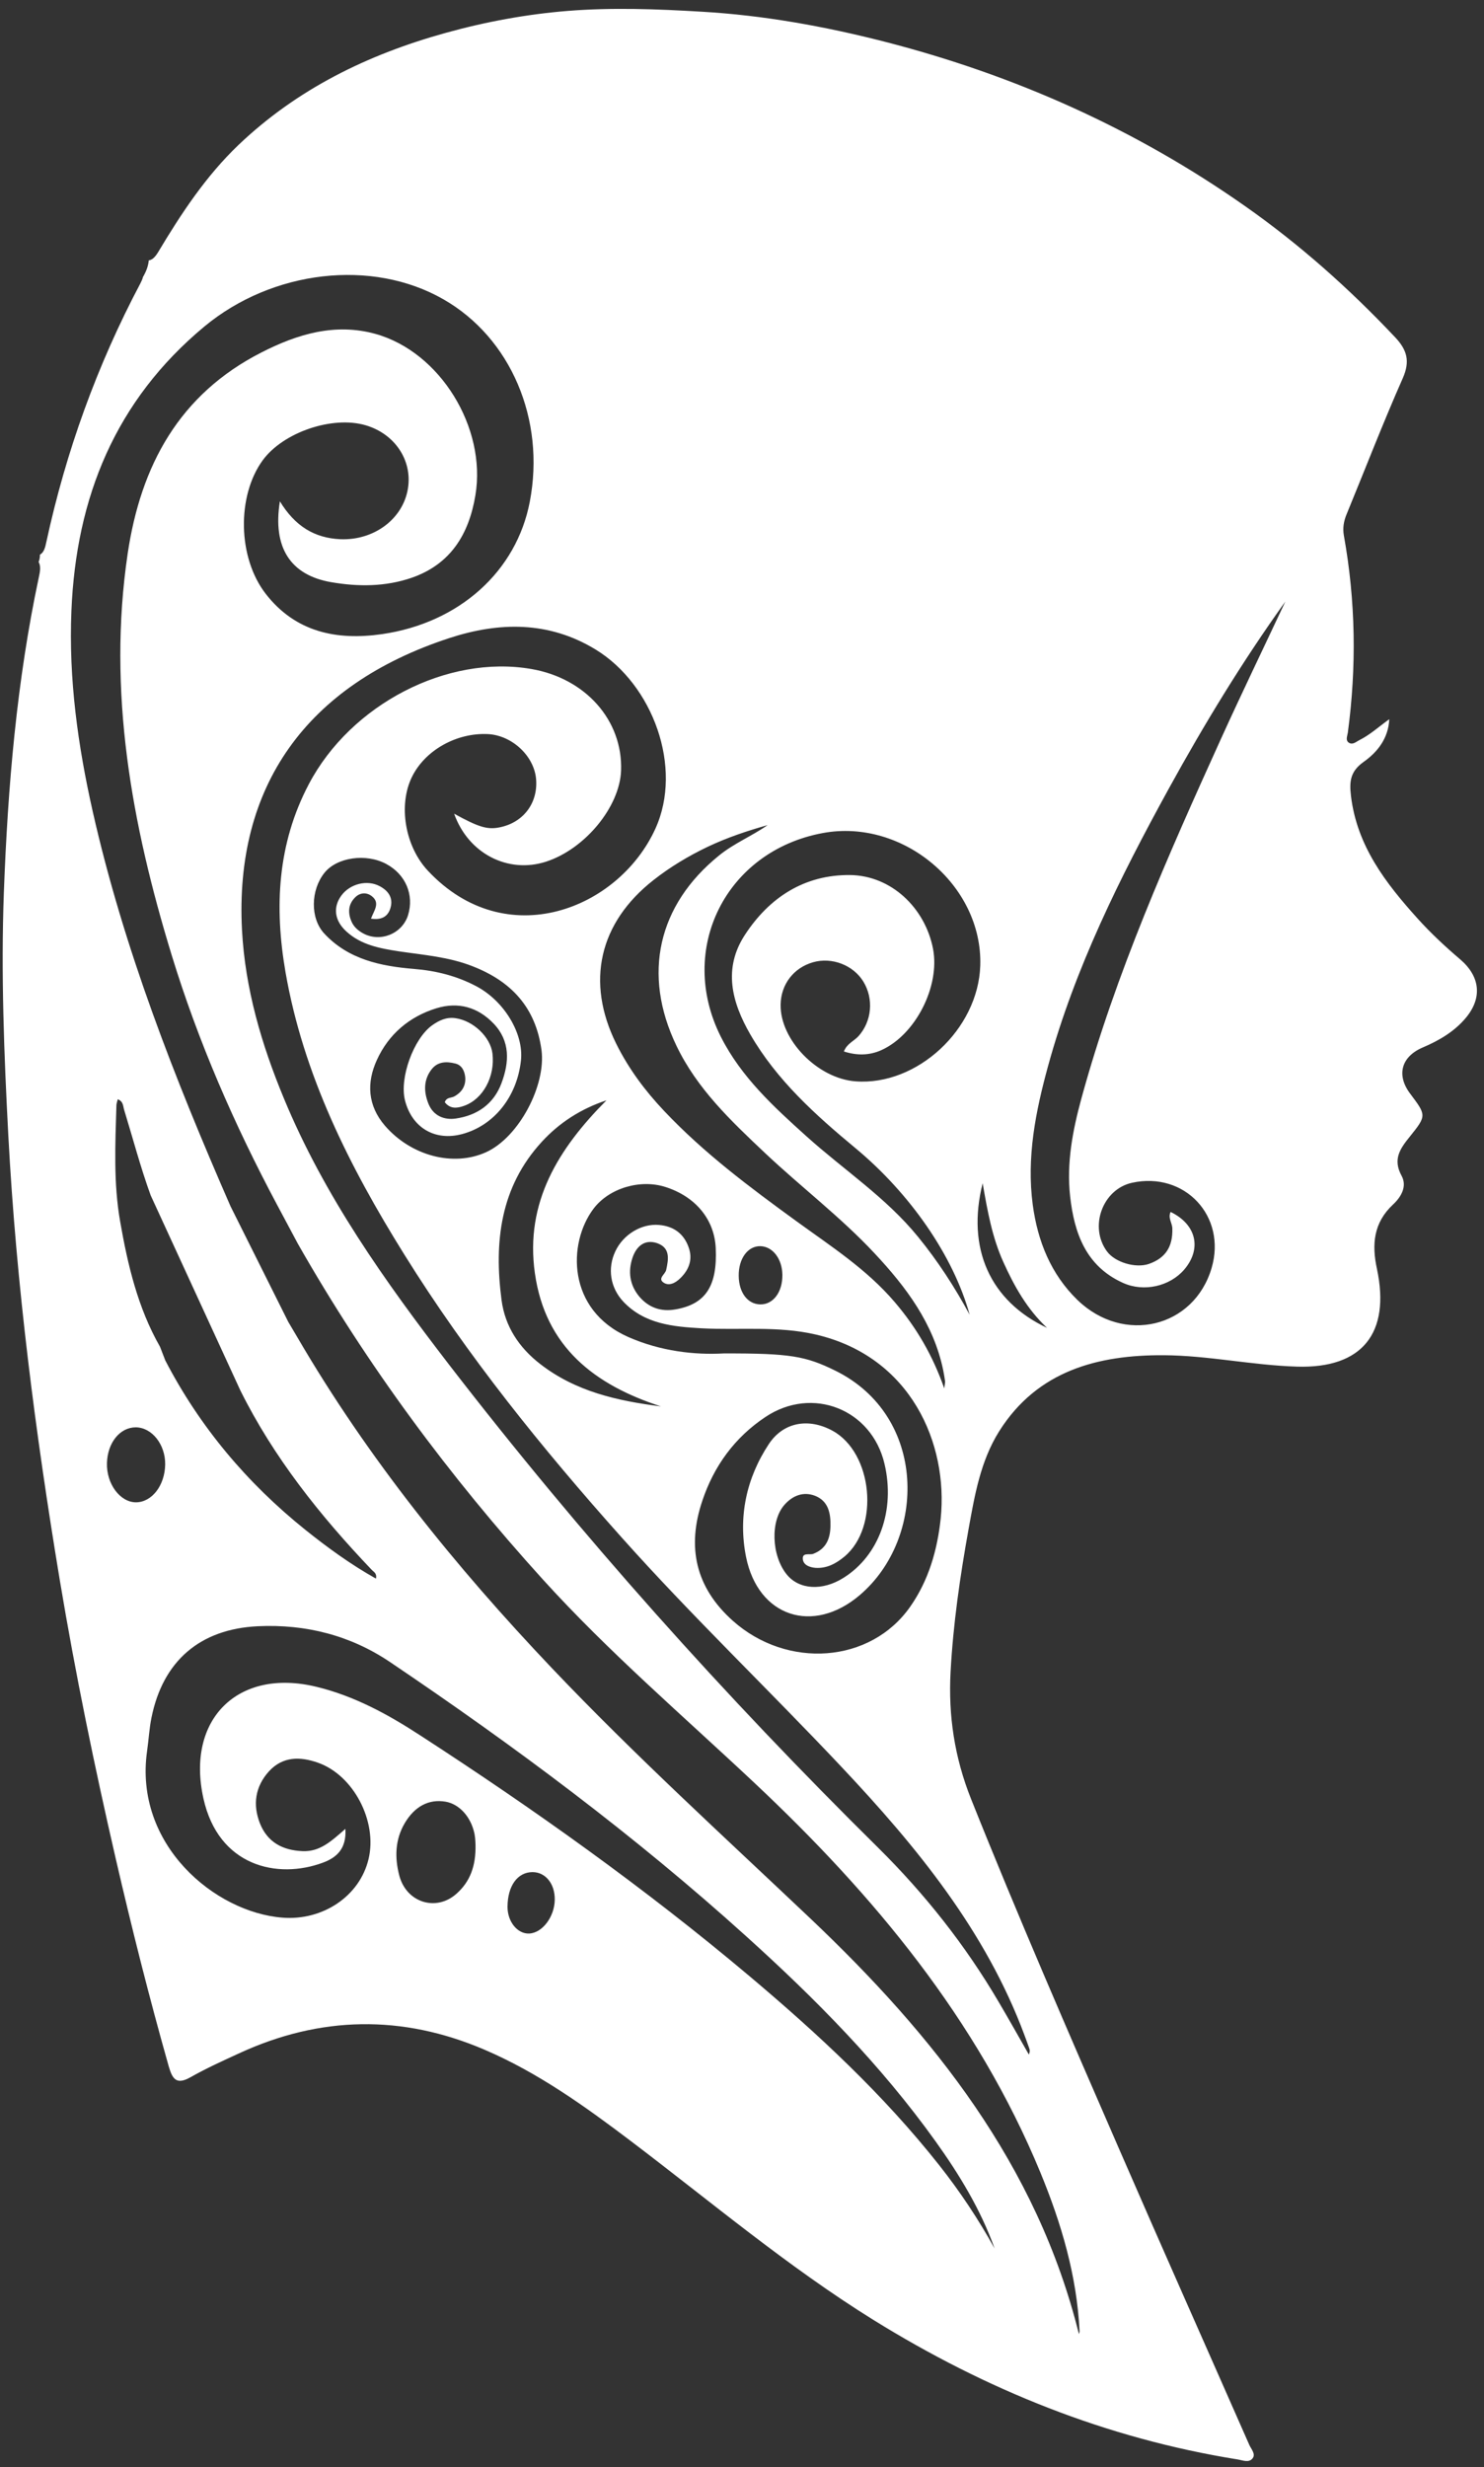 <?xml version="1.0" encoding="UTF-8"?>
<svg width="148px" height="246px" viewBox="0 0 148 246" version="1.1" xmlns="http://www.w3.org/2000/svg" xmlns:xlink="http://www.w3.org/1999/xlink">
    <rect x="0" y="0" width="148" height="246" fill="#333333" stroke="none"/>
    <!-- Generator: Sketch 51.3 (57544) - http://www.bohemiancoding.com/sketch -->
    <title>web-16</title>
    <desc>Created with Sketch.</desc>
    <defs></defs>
    <g id="Page-1" stroke="none" stroke-width="1" fill="none" fill-rule="evenodd">
        <g id="web-16" transform="translate(-8, 0)" fill="#FFFFFF" fill-rule="nonzero">
            <path d="M129.78,73.639 C124.473,85.337 119.255,97.079 115.851,109.515 C114.98,112.706 114.357,115.941 114.722,119.266 C115.131,122.937 116.286,126.244 120.002,127.915 C122.082,128.857 124.677,128.252 126.108,126.581 C127.868,124.51 127.326,122.092 124.748,120.839 C124.455,121.426 124.908,121.941 124.917,122.484 C124.971,124.288 124.251,125.435 122.58,126.021 C121.255,126.475 119.211,125.87 118.402,124.777 C116.588,122.324 117.957,118.581 120.891,117.932 C126.153,116.777 130.348,121.266 128.837,126.421 C127.086,132.386 120.064,134.084 115.442,129.604 C112.802,127.035 111.486,123.755 110.997,120.128 C110.366,115.39 111.282,110.821 112.517,106.315 C115.202,96.51 119.7,87.488 124.562,78.635 C128.091,72.217 131.895,65.968 136.188,59.977 C134.055,64.528 131.86,69.061 129.78,73.639 M106.002,117.977 C106.482,120.759 106.953,123.381 108.064,125.835 C109.157,128.261 110.446,130.546 112.42,132.395 C106.731,129.719 104.366,124.448 106.002,117.977 M99.557,123.319 C96.375,119.408 92.162,116.652 88.464,113.328 C85.184,110.377 81.931,107.408 79.895,103.381 C75.486,94.644 80.393,84.848 90.055,83.061 C98.046,81.577 106.011,88.279 105.762,96.27 C105.566,102.617 99.468,108.279 93.326,107.817 C89.548,107.541 85.788,103.692 85.851,100.164 C85.886,98.146 87.148,96.492 89.095,95.941 C90.962,95.408 93.086,96.226 94.091,97.852 C95.166,99.595 94.944,101.826 93.62,103.31 C93.166,103.808 92.464,104.048 92.162,104.839 C93.46,105.257 94.695,105.239 95.877,104.715 C99.308,103.186 101.771,98.332 101.051,94.599 C100.26,90.519 96.873,87.284 92.757,87.248 C88.242,87.212 84.74,89.461 82.295,93.204 C80.091,96.564 80.98,99.932 82.82,103.124 C85.46,107.701 89.344,111.186 93.353,114.51 C98.713,118.972 103.06,125.15 104.704,131.088 C103.22,128.341 101.531,125.737 99.557,123.319 M110.188,202.964 C110.34,203.364 110.482,203.764 110.624,204.164 C110.695,204.35 110.748,204.546 110.606,204.848 C109.611,203.106 108.624,201.346 107.602,199.612 C104.277,193.95 100.26,188.866 95.584,184.235 C80.277,169.115 65.94,153.115 52.793,136.075 C46.411,127.781 40.34,119.257 36.304,109.497 C34.073,104.119 32.446,98.564 32.135,92.741 C31.38,78.43 38.535,68.297 52.811,63.621 C57.762,62.004 62.713,61.906 67.397,64.759 C73.122,68.252 76.135,76.537 73.362,82.626 C69.708,90.652 58.473,95.132 50.686,86.83 C48.384,84.386 47.717,80.288 49.068,77.497 C50.366,74.812 53.531,73.035 56.677,73.195 C59.095,73.328 61.3,75.408 61.468,77.728 C61.646,80.137 60.135,82.075 57.735,82.51 C56.58,82.724 55.691,82.457 53.291,81.132 C54.713,85.132 58.686,87.132 62.455,85.915 C66.348,84.652 69.806,80.448 69.94,76.83 C70.117,71.835 66.411,67.639 60.997,66.706 C52.615,65.248 42.988,70.226 38.802,78.181 C35.664,84.137 35.353,90.448 36.473,96.928 C38.26,107.204 42.864,116.324 48.313,125.07 C54.615,135.195 62.082,144.43 70.011,153.31 C77.051,161.195 84.695,168.492 91.931,176.181 C99.424,184.137 106.313,192.528 110.188,202.964 M101.664,215.879 C96.108,208.848 89.584,202.795 82.757,197.044 C72.348,188.279 61.282,180.404 49.877,173.008 C46.668,170.919 43.308,169.088 39.54,168.181 C31.717,166.288 26.544,171.435 28.286,179.31 C29.788,186.101 35.682,187.399 40.206,185.719 C41.548,185.221 42.571,184.359 42.446,182.35 C41.015,183.604 39.895,184.644 38.18,184.572 C36.18,184.492 34.668,183.675 33.922,181.799 C33.193,179.941 33.442,178.137 34.828,176.608 C36.215,175.097 37.957,175.141 39.691,175.746 C43.264,176.99 45.655,181.604 44.757,185.355 C43.868,189.088 40.162,191.515 36.188,191.204 C29.424,190.688 21.344,183.915 22.668,174.59 C22.828,173.488 22.882,172.368 23.104,171.275 C24.242,165.612 27.94,162.421 33.726,162.146 C38.482,161.924 42.935,163.052 46.873,165.701 C59.291,174.075 71.3,183.008 82.42,193.061 C89.326,199.292 95.851,205.897 101.291,213.488 C103.673,216.812 105.797,220.297 107.193,224.19 C105.575,221.266 103.735,218.501 101.664,215.879 M60.766,192.786 C59.602,192.83 58.615,191.604 58.615,190.128 C58.624,188.03 59.611,186.67 61.104,186.661 C62.411,186.661 63.353,187.835 63.326,189.426 C63.3,191.132 62.073,192.741 60.766,192.786 M53.531,188.812 C51.504,190.635 48.517,189.71 47.815,186.981 C47.362,185.23 47.388,183.426 48.375,181.764 C49.362,180.11 50.757,179.355 52.437,179.639 C53.815,179.879 54.98,181.159 55.326,182.866 C55.415,183.337 55.415,183.817 55.424,183.941 C55.468,186.075 54.864,187.63 53.531,188.812 M18.668,145.879 C18.722,143.852 19.957,142.315 21.54,142.315 C23.148,142.324 24.5,144.021 24.473,146.021 C24.437,148.11 23.157,149.772 21.575,149.79 C19.984,149.799 18.606,147.959 18.668,145.879 M23.957,134.279 C21.744,130.404 20.74,126.128 19.984,121.799 C19.308,117.959 19.495,114.075 19.611,110.199 C19.62,110.012 19.691,109.826 19.744,109.604 C20.322,109.826 20.26,110.297 20.384,110.67 C21.255,113.506 22.011,116.386 23.024,119.177 L31.966,138.626 C35.273,145.284 39.913,151.115 45.06,156.51 C45.255,156.724 45.611,156.857 45.495,157.399 C42.962,155.977 40.668,154.306 38.446,152.528 C32.633,147.861 27.922,142.27 24.482,135.639 M36.748,131.799 L30.988,120.27 C25.415,107.515 20.34,94.572 17.255,80.946 C15.771,74.368 14.837,67.701 15.122,60.91 C15.584,49.612 19.504,39.932 28.384,32.555 C35.166,26.928 45.113,25.764 52.224,29.844 C58.935,33.684 62.411,41.817 60.837,50.021 C59.513,56.972 53.797,62.119 46.082,63.23 C41.557,63.879 37.468,63.017 34.517,59.23 C31.682,55.595 31.62,49.435 34.197,45.897 C36.242,43.097 41.157,41.426 44.473,42.404 C47.371,43.257 49.131,45.888 48.686,48.688 C48.206,51.737 45.308,53.897 41.948,53.764 C39.362,53.648 37.424,52.466 35.913,49.986 C35.175,54.581 36.953,57.346 41.033,58.048 C43.708,58.51 46.446,58.51 49.068,57.604 C52.953,56.252 54.775,53.248 55.415,49.364 C56.526,42.652 51.904,35.088 45.442,33.292 C41.424,32.181 37.682,33.301 34.091,35.132 C25.86,39.319 22.037,46.43 20.731,55.212 C18.704,68.928 21.122,82.155 25.113,95.204 C27.762,103.861 31.362,112.119 35.62,120.101 L37.708,124.012 C44.588,136.101 52.811,147.195 62.153,157.497 C68.722,164.741 76.135,171.088 83.246,177.772 C95.131,188.937 105.442,201.319 111.753,216.599 C113.842,221.666 115.397,226.901 115.664,232.43 C115.673,232.51 115.628,232.59 115.602,232.724 C111.415,215.835 101.095,202.937 88.855,191.319 C80.153,183.07 71.282,174.999 63.024,166.306 C53.424,156.199 44.695,145.408 37.646,133.319 M81.673,127.221 C81.646,125.488 82.588,124.217 83.842,124.252 C85.068,124.288 86.002,125.515 86.028,127.106 C86.046,128.839 85.104,130.084 83.815,130.057 C82.553,130.03 81.691,128.875 81.673,127.221 M62.037,113.844 C63.797,111.924 65.957,110.546 68.482,109.71 C63.717,114.501 60.34,119.861 61.344,126.946 C62.384,134.306 67.3,138.084 73.913,140.226 C69.557,139.675 65.406,138.741 61.877,136.004 C59.771,134.377 58.366,132.261 58.02,129.63 C57.264,123.852 57.877,118.368 62.037,113.844 M54.304,110.252 C56.18,109.577 57.388,107.337 57.113,105.035 C56.908,103.399 55.211,101.781 53.451,101.524 C52.526,101.381 51.788,101.737 51.077,102.244 C49.237,103.586 47.833,107.479 48.384,109.692 C49.068,112.43 51.362,113.799 54.073,113.079 C57.264,112.235 59.575,109.346 59.957,105.71 C60.233,103.052 58.286,99.808 55.513,98.341 C53.566,97.31 51.495,96.786 49.273,96.608 C45.966,96.332 42.731,95.666 40.322,93.061 C38.926,91.541 38.98,88.741 40.366,87.017 C41.611,85.47 44.517,85.061 46.526,86.146 C48.455,87.186 49.317,89.221 48.695,91.248 C48.108,93.124 45.886,94.004 44.18,93.044 C43.708,92.777 43.308,92.43 43.077,91.932 C42.668,91.026 42.713,90.146 43.451,89.444 C43.922,88.99 44.562,88.955 45.068,89.346 C45.948,90.021 45.308,90.768 44.997,91.595 C46.144,91.772 46.74,91.31 46.962,90.457 C47.211,89.497 46.713,88.812 45.886,88.368 C44.633,87.684 42.908,88.11 42.037,89.301 C41.202,90.448 41.344,91.772 42.526,92.857 C44.002,94.226 45.904,94.564 47.797,94.857 C50.26,95.221 52.748,95.408 55.104,96.332 C58.98,97.835 61.415,100.43 62.002,104.688 C62.473,108.208 59.753,113.399 56.473,114.884 C53.193,116.368 48.988,115.239 46.393,112.244 C44.651,110.226 44.553,107.941 45.584,105.692 C46.748,103.132 48.811,101.364 51.531,100.528 C53.717,99.861 55.664,100.43 57.22,102.048 C58.9,103.799 58.802,105.906 58.011,108.004 C57.237,110.075 55.602,111.212 53.468,111.524 C52.295,111.701 51.211,111.248 50.731,110.057 C50.26,108.884 50.215,107.657 51.068,106.59 C51.682,105.826 52.544,105.826 53.406,106.039 C54.055,106.199 54.322,106.768 54.393,107.364 C54.482,108.235 54.082,108.892 53.308,109.319 C53.006,109.497 52.544,109.372 52.357,109.897 C52.891,110.581 53.566,110.519 54.304,110.252 M88.073,155.506 C88.153,156.066 88.784,156.279 89.317,156.324 C90.446,156.404 91.38,155.897 92.215,155.204 C95.753,152.252 95.042,144.839 91.024,142.652 C88.642,141.355 86.135,141.79 84.686,143.968 C82.42,147.39 81.611,151.257 82.402,155.23 C83.602,161.212 89.086,163.008 93.744,159.044 C100.428,153.355 100.482,141.177 91.3,136.661 C88.348,135.212 86.811,134.928 80.171,134.946 C77.291,135.106 73.913,134.741 70.66,133.31 C64.535,130.608 64.606,123.959 67.184,120.528 C68.748,118.448 71.868,117.55 74.366,118.35 C77.371,119.31 79.246,121.586 79.38,124.439 C79.557,128.235 78.366,130.057 75.317,130.564 C73.913,130.804 72.695,130.377 71.762,129.284 C70.793,128.128 70.615,126.768 71.086,125.39 C71.46,124.279 72.286,123.532 73.531,123.95 C74.864,124.412 74.677,125.541 74.437,126.626 C74.34,127.052 73.602,127.452 74.135,127.852 C74.713,128.288 75.38,127.906 75.842,127.452 C76.695,126.626 77.104,125.612 76.695,124.412 C76.215,123.008 75.184,122.261 73.735,122.137 C71.975,121.977 70.153,123.088 69.371,124.759 C68.562,126.466 68.855,128.386 70.171,129.79 C72.286,132.021 75.131,132.279 77.94,132.439 C81.744,132.644 85.557,132.181 89.353,133.061 C98.828,135.257 102.588,143.915 101.815,151.417 C101.477,154.581 100.606,157.586 98.775,160.199 C94.811,165.861 86.508,166.439 81.086,161.604 C77.344,158.261 76.491,154.235 78.046,149.63 C79.202,146.172 81.273,143.319 84.348,141.275 C89.024,138.164 94.944,140.51 96.215,145.968 C97.3,150.581 95.673,155.097 92.126,157.319 C90.028,158.644 87.708,158.51 86.473,156.999 C84.926,155.106 84.811,151.621 86.251,150.021 C87.068,149.106 88.117,148.706 89.264,149.132 C90.606,149.648 90.855,150.866 90.82,152.164 C90.802,153.426 90.384,154.439 89.104,154.928 C88.731,155.07 87.966,154.741 88.073,155.506 M78.58,84.43 C80.491,83.524 82.5,82.848 84.553,82.27 C82.988,83.364 81.202,84.084 79.708,85.301 C73.602,90.244 72.046,97.141 75.451,104.244 C77.513,108.564 80.908,111.764 84.304,114.972 C87.895,118.359 91.842,121.346 95.22,124.964 C98.366,128.324 101.095,131.95 102.064,136.608 C102.135,136.964 102.197,137.337 102.251,137.701 C102.268,137.835 102.224,137.977 102.171,138.43 C100.988,135.07 99.362,132.324 97.237,129.835 C94.446,126.555 90.864,124.261 87.442,121.772 C82.793,118.395 78.206,114.972 74.251,110.786 C72.34,108.768 70.695,106.564 69.46,104.075 C66.393,97.897 67.753,92.004 73.166,87.755 C74.837,86.439 76.651,85.355 78.58,84.43 M153.628,95.657 C152.135,94.386 150.686,93.035 149.38,91.586 C146.188,88.048 143.326,84.341 142.731,79.346 C142.553,77.87 142.695,76.892 143.993,75.968 C145.388,74.981 146.464,73.612 146.553,71.71 C145.54,72.43 144.651,73.257 143.566,73.799 C143.246,73.959 142.917,74.288 142.544,74.066 C142.153,73.826 142.366,73.408 142.42,73.044 C143.3,66.484 143.202,59.941 142.028,53.417 C141.895,52.652 142.002,51.977 142.304,51.257 C144.162,46.741 145.922,42.181 147.895,37.719 C148.642,36.03 148.34,34.91 147.148,33.639 C142.58,28.795 137.646,24.395 132.188,20.564 C121.211,12.848 109.166,7.479 96.18,4.146 C90.197,2.617 84.135,1.524 77.993,1.168 C73.548,0.901 69.051,0.732 64.624,1.088 C60.526,1.417 56.428,2.172 52.428,3.284 C44.677,5.435 37.646,8.866 31.78,14.457 C28.526,17.568 26.073,21.292 23.78,25.124 C23.468,25.648 23.166,25.924 22.837,25.959 C22.793,26.43 22.642,26.937 22.331,27.488 C22.313,27.532 22.286,27.568 22.26,27.612 C22.215,27.808 22.126,28.012 22.002,28.252 C17.682,36.412 14.58,45.008 12.624,54.03 C12.508,54.572 12.393,55.079 11.984,55.301 C11.984,55.55 11.948,55.799 11.851,56.03 C12.1,56.475 11.993,57.008 11.868,57.577 C9.664,67.932 8.775,78.448 8.384,89.008 C8.091,97.061 8.402,105.124 8.828,113.186 C9.62,128.092 11.522,142.857 13.966,157.568 C15.522,166.892 17.424,176.137 19.548,185.346 C21.148,192.27 22.882,199.159 24.82,206.004 C25.184,207.266 25.566,207.915 26.98,207.124 C28.544,206.235 30.197,205.488 31.842,204.732 C39.948,200.99 48.117,200.848 56.34,204.377 C61.664,206.661 66.322,210.004 70.891,213.461 C78.882,219.515 86.562,226.004 95.104,231.31 C106.322,238.27 118.348,243.124 131.424,245.221 C131.931,245.301 132.553,245.595 132.926,245.106 C133.246,244.679 132.793,244.208 132.597,243.781 C128.26,233.924 123.877,224.084 119.584,214.208 C114.544,202.617 109.504,191.044 104.82,179.31 C103.202,175.23 102.562,171.052 102.802,166.688 C103.06,161.915 103.744,157.195 104.588,152.501 C105.202,149.106 105.78,145.675 107.655,142.697 C111.468,136.652 117.522,135.088 124.055,135.124 C128.491,135.15 132.908,136.128 137.344,136.261 C143.868,136.466 146.677,132.91 145.326,126.528 C144.793,124.075 144.98,121.915 146.935,120.092 C147.726,119.355 148.357,118.297 147.78,117.23 C146.873,115.577 147.646,114.51 148.624,113.301 C150.295,111.23 150.242,111.186 148.642,109.052 C147.237,107.195 147.744,105.355 149.895,104.439 C151.522,103.746 153.033,102.866 154.188,101.488 C155.868,99.47 155.602,97.346 153.628,95.657" id="Fill-32"></path>
        </g>
    </g>
</svg>